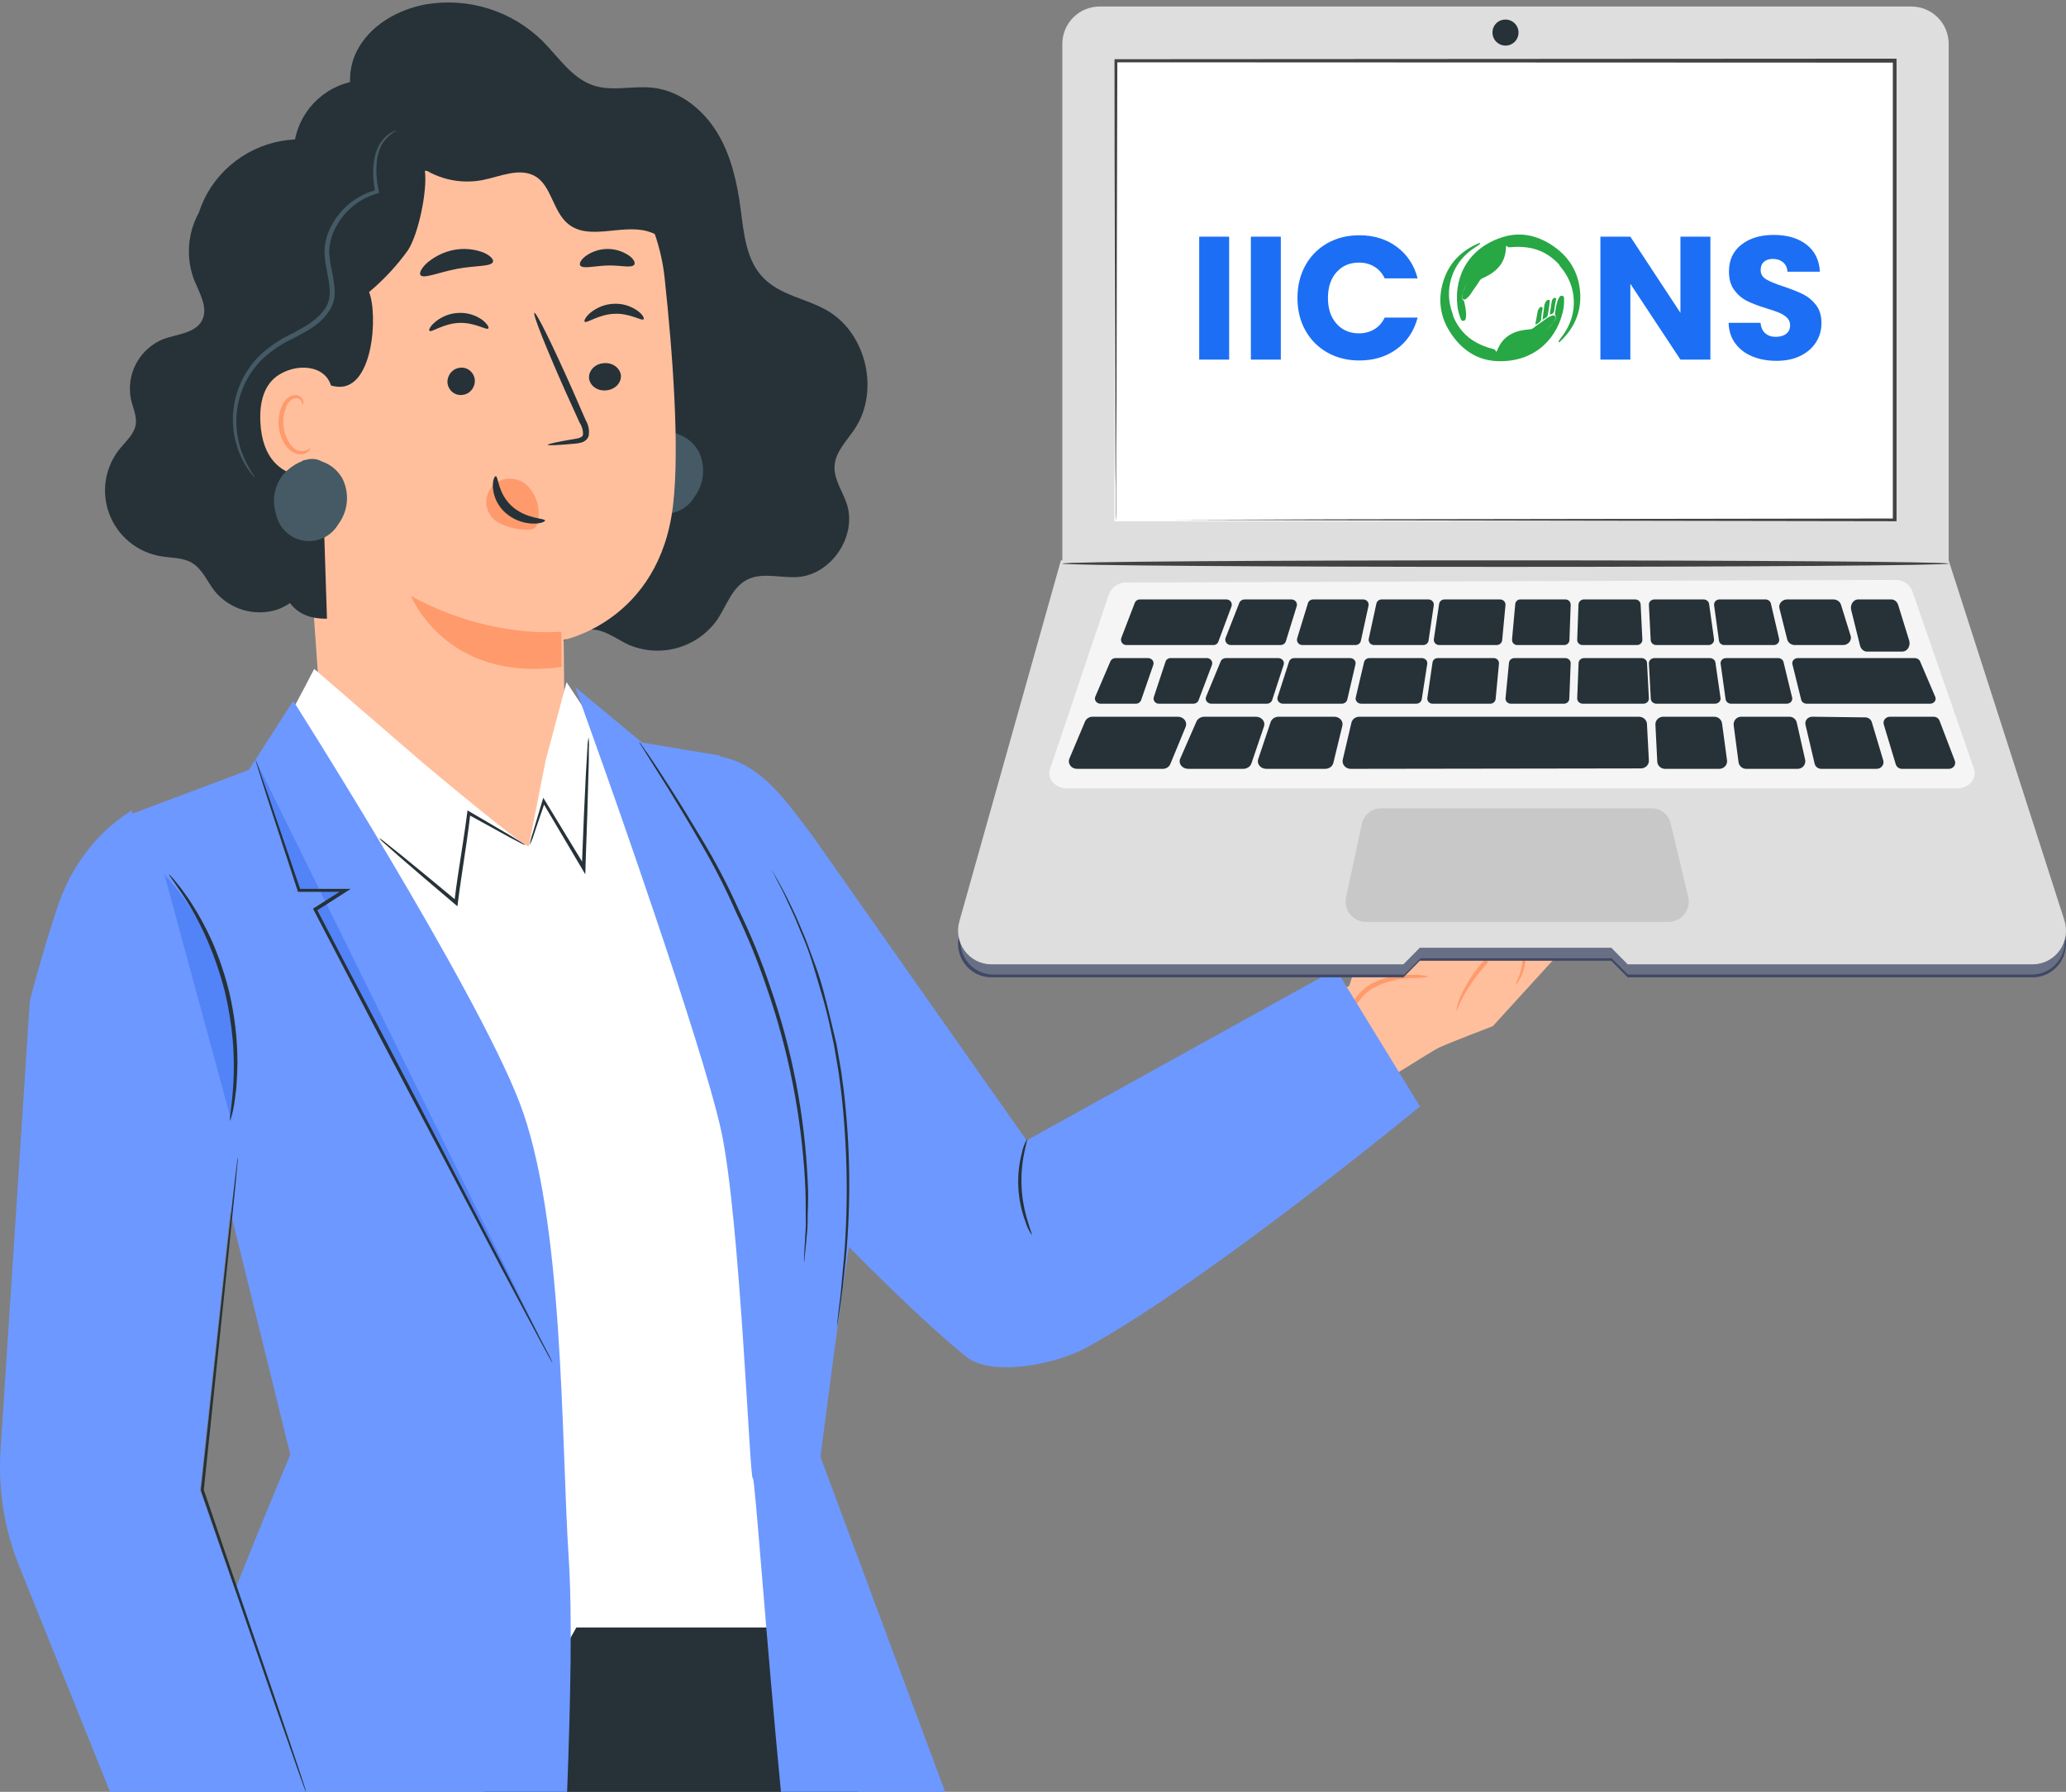 <svg xmlns="http://www.w3.org/2000/svg" width="317" height="275" viewBox="0 0 317 275" fill="none"><rect x="0" y="0" width="317" height="275" fill="#808080" stroke="none"/><path d="M57.518 19.84C53.707 17.494 52.714 11.944 54.699 7.938C56.684 3.931 61.004 1.444 65.408 0.659C68.611 0.125 71.896 0.357 74.993 1.334C78.09 2.312 80.913 4.008 83.231 6.285C85.733 8.789 87.734 12.011 91.053 13.113C93.972 14.081 97.175 13.113 100.227 13.471C104.331 13.947 107.875 16.81 110.026 20.325C112.178 23.838 113.095 27.978 113.638 32.068C114.138 35.824 114.472 39.947 117.141 42.661C119.81 45.373 123.746 45.807 126.94 47.669C132.944 51.166 134.996 60.013 131.16 65.806C129.934 67.651 128.157 69.354 128.049 71.566C127.94 73.585 129.275 75.364 129.909 77.284C131.577 82.225 127.582 88.185 122.403 88.56C119.776 88.752 116.957 87.767 114.622 88.977C112.287 90.188 111.477 93.009 110.01 95.171C108.508 97.265 106.334 98.779 103.85 99.46C101.367 100.14 98.724 99.947 96.365 98.911C94.423 97.992 92.579 96.456 90.436 96.632C88.292 96.806 86.641 98.659 84.548 99.136C81.796 99.711 79.152 97.717 77.476 95.463C75.799 93.21 74.624 90.538 72.472 88.702C69.686 86.289 65.8 85.747 62.322 84.596C58.443 83.325 54.884 81.233 51.884 78.463C48.885 75.693 46.516 72.309 44.94 68.541C43.364 64.773 42.617 60.71 42.749 56.627C42.882 52.544 43.892 48.538 45.709 44.881" fill="#263238"></path><path d="M98.157 68.588C98.989 67.655 100.035 66.936 101.203 66.491H100.968C101.183 66.433 101.402 66.391 101.624 66.365C102.025 66.243 102.447 66.205 102.864 66.25C103.281 66.297 103.683 66.428 104.048 66.635C105.403 67.101 106.536 68.06 107.22 69.32C107.758 70.436 107.977 71.679 107.854 72.912C107.731 74.144 107.27 75.32 106.522 76.308C105.987 77.208 105.192 77.926 104.242 78.365C103.291 78.805 102.229 78.944 101.197 78.768C100.166 78.591 99.211 78.104 98.461 77.373C97.71 76.643 97.199 75.701 96.995 74.674C96.659 73.644 96.588 72.546 96.791 71.481C96.994 70.416 97.465 69.421 98.157 68.588Z" fill="#455A64"></path><path d="M49.267 110.359L44.148 37.129C44.049 35.574 44.544 34.037 45.535 32.825C46.527 31.614 47.943 30.814 49.502 30.584L82.511 20.829C93.153 19.253 100.824 31.961 101.966 42.538C103.225 54.283 104.299 68.675 103.275 77.518C101.202 95.311 86.49 98.215 86.49 98.215C86.49 98.215 86.649 116.306 86.85 122.726L91.231 142.594L49.267 110.359Z" fill="#FFBF9D"></path><path d="M95.274 57.617C95.305 58.186 95.084 58.743 94.662 59.171C94.238 59.599 93.645 59.864 93.005 59.911C92.694 59.946 92.377 59.924 92.075 59.848C91.773 59.773 91.491 59.644 91.246 59.469C91.001 59.295 90.798 59.078 90.649 58.833C90.499 58.587 90.406 58.319 90.376 58.04C90.342 57.471 90.558 56.911 90.98 56.481C91.402 56.052 91.996 55.785 92.637 55.737C92.949 55.706 93.265 55.729 93.568 55.806C93.87 55.883 94.151 56.013 94.397 56.188C94.643 56.363 94.846 56.579 94.996 56.824C95.147 57.069 95.241 57.339 95.274 57.617Z" fill="#263238"></path><path d="M98.747 48.997C98.478 49.329 96.688 48.035 94.218 48.161C91.747 48.287 90.016 49.681 89.706 49.375C89.572 49.231 89.832 48.647 90.597 47.99C91.636 47.149 92.891 46.672 94.193 46.623C95.478 46.56 96.749 46.935 97.823 47.694C98.604 48.26 98.882 48.826 98.747 48.997Z" fill="#263238"></path><path d="M72.856 58.318C72.886 58.887 72.7 59.445 72.338 59.874C71.976 60.303 71.467 60.568 70.919 60.612C70.652 60.646 70.38 60.623 70.121 60.547C69.863 60.471 69.62 60.342 69.411 60.168C69.2 59.994 69.025 59.778 68.896 59.533C68.767 59.289 68.686 59.02 68.658 58.741C68.63 58.171 68.818 57.613 69.18 57.183C69.543 56.753 70.053 56.486 70.603 56.439C70.87 56.406 71.142 56.428 71.4 56.505C71.659 56.583 71.901 56.712 72.111 56.887C72.321 57.062 72.495 57.279 72.622 57.524C72.75 57.771 72.83 58.041 72.856 58.318Z" fill="#263238"></path><path d="M74.931 50.405C74.654 50.738 72.857 49.444 70.396 49.56C67.936 49.678 66.197 51.088 65.887 50.774C65.752 50.639 66.012 50.046 66.785 49.399C67.817 48.551 69.071 48.07 70.371 48.024C71.656 47.961 72.926 48.335 73.999 49.093C74.78 49.714 75.058 50.253 74.931 50.405Z" fill="#263238"></path><path d="M84.057 68.263C84.057 68.13 85.593 67.799 88.116 67.377C88.76 67.285 89.369 67.137 89.455 66.714C89.482 66.067 89.303 65.429 88.94 64.883L86.829 60.229C83.876 53.603 81.679 48.135 81.997 48.019C82.314 47.903 84.889 53.197 87.833 59.823L89.876 64.511C90.314 65.245 90.47 66.104 90.314 66.937C90.231 67.161 90.094 67.363 89.918 67.529C89.741 67.694 89.527 67.817 89.293 67.89C88.942 68.001 88.579 68.068 88.211 68.089C85.653 68.329 84.065 68.404 84.057 68.263Z" fill="#263238"></path><path d="M86.119 96.939C86.119 96.939 75.242 98.177 63.051 91.452C63.051 91.452 68.406 104.826 86.169 102.357L86.119 96.939Z" fill="#FF9A6C"></path><path d="M82.5 80.123C82.72 79.167 82.705 78.174 82.454 77.227C82.203 76.279 81.725 75.407 81.061 74.686C80.621 74.221 80.074 73.87 79.467 73.664C78.86 73.459 78.213 73.403 77.58 73.505C76.859 73.635 76.195 73.981 75.675 74.498C75.155 75.015 74.807 75.678 74.674 76.398C74.541 77.118 74.631 77.862 74.932 78.53C75.233 79.198 75.731 79.759 76.359 80.136C77.612 80.841 79.016 81.233 80.453 81.278C80.854 81.344 81.265 81.324 81.658 81.218C81.866 81.153 82.053 81.034 82.201 80.874C82.349 80.714 82.453 80.518 82.502 80.306" fill="#FF9A6C"></path><path d="M76.069 73.085C76.471 73.075 76.369 75.736 78.573 77.717C80.777 79.697 83.62 79.513 83.631 79.881C83.66 80.051 82.979 80.38 81.776 80.364C80.218 80.321 78.725 79.733 77.555 78.703C76.429 77.71 75.737 76.317 75.624 74.82C75.565 73.712 75.886 73.061 76.069 73.085Z" fill="#263238"></path><path d="M75.653 40.158C75.435 40.961 72.962 40.713 70.088 41.268C67.213 41.822 64.909 42.872 64.497 42.19C64.313 41.853 64.691 41.09 65.604 40.277C66.828 39.276 68.229 38.616 69.701 38.346C71.173 38.077 72.678 38.206 74.102 38.723C75.183 39.178 75.737 39.773 75.653 40.158Z" fill="#263238"></path><path d="M97.322 40.612C96.924 41.207 95.216 40.681 93.176 40.75C91.136 40.819 89.461 41.303 89.03 40.75C88.847 40.465 89.087 39.887 89.859 39.3C90.833 38.605 91.982 38.225 93.163 38.21C94.344 38.195 95.503 38.544 96.493 39.214C97.247 39.74 97.505 40.319 97.322 40.612Z" fill="#263238"></path><path d="M113.543 37.401C112.76 34.659 111.062 32.275 108.733 30.651C107.435 29.807 105.927 29.333 104.72 28.38C102.113 26.321 101.46 22.676 99.826 19.773C98.754 17.897 97.252 16.306 95.446 15.132C93.641 13.957 91.583 13.235 89.444 13.022C85.9 12.71 82.271 13.866 78.811 13.022C76.247 12.407 74.001 10.777 71.411 10.322C66.383 9.427 61.741 13.132 58.147 16.811C58.147 20.431 61.088 22.82 63.879 25.106C65.29 26.241 66.929 27.055 68.681 27.492C70.434 27.928 72.26 27.978 74.034 27.638C76.774 27.09 79.766 25.646 82.17 27.081C84.576 28.515 84.852 32.397 87.097 34.304C90.307 37.03 95.318 34.355 99.357 35.494C102.482 36.38 104.469 39.341 106.571 41.831C108.675 44.321 111.8 46.667 114.893 45.688C114.763 42.883 114.309 40.102 113.543 37.401Z" fill="#263238"></path><path d="M75.586 22.899C73.325 22.291 68.686 20.909 67.454 18.977C64.767 14.813 60.094 11.982 55.362 12.315C52.918 12.54 50.612 13.548 48.792 15.186C46.97 16.824 45.733 19.004 45.263 21.401C42.329 21.543 39.487 22.468 37.037 24.08C34.585 25.692 32.617 27.93 31.337 30.56C31.012 31.24 30.732 31.942 30.5 32.659C29.635 34.238 29.125 35.986 29.008 37.781C28.891 39.575 29.169 41.374 29.821 43.051C30.658 45.066 31.998 47.298 30.977 49.213C29.955 51.129 27.242 51.27 25.115 52.019C23.324 52.733 21.839 54.049 20.922 55.737C20.004 57.426 19.71 59.381 20.09 61.262C20.401 62.611 21.071 63.944 20.803 65.293C20.535 66.642 19.337 67.716 18.424 68.823C17.287 70.213 16.537 71.873 16.247 73.64C15.957 75.407 16.139 77.219 16.774 78.894C17.409 80.57 18.475 82.051 19.865 83.188C21.255 84.326 22.921 85.081 24.696 85.378C26.304 85.644 28.046 85.553 29.445 86.377C31.052 87.326 31.773 89.226 32.919 90.69C34.048 92.084 35.577 93.102 37.301 93.613C39.025 94.123 40.864 94.1 42.575 93.547C43.255 93.298 43.9 92.962 44.492 92.548C45.59 94.013 47.289 94.996 50.17 94.954L48.956 57.541C49.17 57.994 49.491 58.39 49.892 58.693C50.293 58.995 50.762 59.197 51.259 59.28C57.322 60.555 58.025 48.164 56.627 44.824C58.881 42.943 60.887 40.786 62.597 38.405C64.222 35.907 65.595 29.245 65.193 26.221C67.354 26.347 76.582 23.166 75.586 22.899Z" fill="#263238"></path><path d="M50.948 60.136C50.701 56.259 46.087 55.494 42.848 57.491C41.077 58.588 39.733 60.756 39.956 64.879C40.557 75.863 51.121 72.98 51.121 72.666C51.121 72.351 51.228 64.683 50.948 60.136Z" fill="#FFBF9D"></path><path d="M47.626 68.769C47.577 68.769 47.456 68.907 47.157 69.068C46.731 69.274 46.242 69.312 45.791 69.173C44.666 68.825 43.64 67.131 43.486 65.251C43.407 64.358 43.531 63.459 43.85 62.621C43.929 62.291 44.087 61.984 44.311 61.728C44.535 61.472 44.817 61.275 45.135 61.152C45.341 61.086 45.565 61.093 45.767 61.172C45.969 61.252 46.138 61.399 46.243 61.588C46.396 61.879 46.34 62.088 46.396 62.105C46.453 62.121 46.615 61.911 46.502 61.491C46.434 61.233 46.276 61.007 46.057 60.853C45.756 60.657 45.391 60.585 45.038 60.652C44.611 60.762 44.22 60.98 43.902 61.285C43.585 61.591 43.352 61.974 43.227 62.395C42.831 63.323 42.67 64.335 42.758 65.34C42.944 67.437 44.132 69.374 45.661 69.689C45.941 69.751 46.23 69.75 46.51 69.687C46.789 69.624 47.051 69.501 47.278 69.326C47.626 69.027 47.666 68.785 47.626 68.769Z" fill="#FF9A6C"></path><path d="M60.949 19.995C60.11 20.442 59.379 21.072 58.813 21.837C57.766 23.328 57.406 26.158 58.126 29.332L58.193 29.609L57.925 29.676C56.373 30.117 54.944 30.911 53.75 31.997C52.556 33.082 51.628 34.428 51.04 35.931C50.718 36.777 50.539 37.672 50.513 38.577C50.554 39.539 50.683 40.495 50.898 41.434C51.121 42.446 51.272 43.473 51.35 44.507C51.439 45.642 51.144 46.775 50.513 47.722C49.197 49.791 47.045 50.829 45.203 51.834C43.353 52.664 41.655 53.797 40.177 55.184C37.759 57.621 36.359 60.889 36.265 64.321C36.216 66.645 36.739 68.947 37.789 71.021C38.535 72.495 39.146 73.189 39.088 73.232C39.029 73.274 38.904 73.09 38.619 72.755C38.21 72.257 37.846 71.724 37.53 71.163C36.343 69.088 35.722 66.737 35.729 64.347C35.755 60.75 37.168 57.302 39.674 54.724C41.194 53.257 42.949 52.057 44.867 51.173C46.71 50.168 48.737 49.138 49.893 47.313C51.066 45.638 50.504 43.511 50.161 41.575C49.938 40.59 49.812 39.586 49.784 38.577C49.812 37.585 50.01 36.605 50.37 35.68C51.008 34.085 52.011 32.662 53.298 31.524C54.586 30.387 56.122 29.567 57.783 29.131L57.582 29.475C56.886 26.125 57.355 23.21 58.562 21.653C58.997 21.054 59.573 20.571 60.237 20.245C60.461 20.128 60.701 20.043 60.949 19.995Z" fill="#455A64"></path><path d="M43.498 72.771C44.34 71.847 45.389 71.135 46.56 70.694H46.324C46.542 70.635 46.765 70.593 46.988 70.567C47.39 70.447 47.812 70.408 48.227 70.454C48.644 70.501 49.047 70.63 49.411 70.836C50.765 71.297 51.894 72.253 52.573 73.511C53.111 74.626 53.332 75.867 53.21 77.098C53.089 78.33 52.63 79.504 51.883 80.491C51.35 81.4 50.551 82.125 49.595 82.568C48.638 83.01 47.568 83.15 46.53 82.968C45.491 82.786 44.533 82.291 43.784 81.549C43.035 80.807 42.53 79.854 42.337 78.818C42.012 77.793 41.947 76.704 42.15 75.647C42.352 74.591 42.816 73.603 43.498 72.771Z" fill="#455A64"></path><path d="M199.661 154.136L207.007 151.33C207.007 151.33 209.017 144.946 210.342 143.078C211.669 141.21 218.764 135.465 219.181 135.315C219.598 135.166 224.26 124.755 226.386 125.087C228.513 125.419 229.972 126.914 229.38 129.736C228.788 132.559 224.077 138.197 225.377 139.126C226.426 139.768 227.59 140.202 228.804 140.405C228.804 140.405 229.388 137.158 231.172 136.112C232.957 135.066 235 136.802 235 136.802L235.05 138.205L236.818 136.594C236.818 136.594 238.677 130.077 241.488 130.111C242.147 128.694 243.093 127.429 244.264 126.391C244.566 126.165 244.917 126.011 245.288 125.944C245.661 125.876 246.044 125.896 246.407 126.002C246.769 126.107 247.102 126.296 247.379 126.552C247.656 126.808 247.869 127.126 248 127.478L242.956 142.248L229.054 157.49C229.054 157.49 222.542 159.981 220.883 160.745C219.224 161.509 211.71 166.706 208.374 167.818C205.039 168.931 201.162 170.616 201.162 170.616L199.661 154.136Z" fill="#FFBF9D"></path><path d="M219.277 149.881C218.421 149.663 217.538 149.573 216.656 149.615C214.484 149.506 212.322 149.984 210.395 150.997C209.343 151.609 208.452 152.465 207.798 153.495C207.286 154.32 206.872 155.203 206.563 156.126C206.221 156.945 206.019 157.818 205.966 158.707C206.402 157.946 206.761 157.142 207.035 156.309C207.666 154.869 208.694 152.787 210.751 151.605C212.582 150.658 214.605 150.144 216.665 150.105C217.541 150.136 218.418 150.06 219.277 149.881Z" fill="#FF9A6C"></path><path d="M225.571 139.746C225.685 139.601 224.893 138.942 223.658 138.596C222.422 138.25 221.37 138.403 221.379 138.596C221.388 138.789 222.327 138.95 223.449 139.263C224.571 139.578 225.467 139.915 225.571 139.746Z" fill="#FF9A6C"></path><path d="M241.454 142.455C241.447 141.368 241.55 140.282 241.763 139.217C242.04 137.203 242.467 134.392 242.997 131.162L243.195 131.581C242.728 131.354 242.167 131.002 241.747 130.86C241.513 130.79 241.268 130.772 241.028 130.804C240.787 130.838 240.555 130.922 240.347 131.052C239.605 131.545 239.033 132.278 238.717 133.142C238.354 133.971 238.062 134.833 237.846 135.717C237.466 137.446 237.213 139.074 236.983 140.382C236.805 141.841 236.519 143.284 236.129 144.695C236.026 144.695 236.129 143.017 236.445 140.291C236.612 138.939 236.809 137.337 237.166 135.549C237.371 134.608 237.664 133.689 238.036 132.806C238.413 131.776 239.1 130.906 239.99 130.33C240.591 129.976 241.299 129.889 241.961 130.088C242.503 130.316 243.031 130.578 243.543 130.876L243.797 131.002L243.741 131.296C243.171 134.526 242.649 137.32 242.246 139.308C242.088 140.384 241.823 141.44 241.454 142.455Z" fill="#FF9A6C"></path><path d="M223.48 155.203C223.48 155.203 223.48 154.975 223.545 154.56C223.68 153.977 223.871 153.41 224.116 152.867C225.03 150.894 226.217 149.074 227.638 147.466L227.558 147.601C228.491 144.715 227.646 140.534 230.13 136.801C230.445 136.406 230.841 136.091 231.288 135.881C231.736 135.671 232.223 135.572 232.712 135.59C233.613 135.638 234.482 135.958 235.213 136.512L235.39 136.64V136.868C234.891 141.1 234.433 144.749 234.072 147.34C233.992 148.384 233.684 149.396 233.17 150.294C232.825 150.921 232.576 151.209 232.535 151.141C232.639 150.787 232.776 150.448 232.945 150.124C233.354 149.212 233.578 148.221 233.605 147.212C233.83 144.614 234.192 140.957 234.642 136.741L234.796 137.105C234.179 136.662 233.458 136.404 232.712 136.36C232.337 136.347 231.962 136.426 231.62 136.588C231.276 136.751 230.973 136.994 230.734 137.3C230.167 138.042 229.772 138.91 229.576 139.839C229.34 140.748 229.152 141.669 229.013 142.599C228.868 143.521 228.828 144.368 228.724 145.282C228.617 146.127 228.442 146.959 228.2 147.771V147.847L228.152 147.907C226.737 149.43 225.51 151.137 224.501 152.986C223.729 154.349 223.569 155.229 223.48 155.203Z" fill="#FF9A6C"></path><path d="M44.836 108.972C45.284 108.34 48.209 102.661 48.209 102.661L64.835 117.039C64.835 117.039 81.129 130.725 81.129 129.845L83.732 116.673L86.931 104.69L92.907 113.754C92.907 113.754 111.696 150.699 111.696 151.174C111.696 151.647 123.299 189.857 123.299 189.857L120.813 205.366L120.515 260.288L85.498 258.808L78.585 247.74L66.667 177.317L44.836 108.972Z" fill="white"></path><path d="M88.433 249.78H125.79L131.706 275H74.26L88.433 249.78Z" fill="#263238"></path><path d="M87.258 239.109C86.085 221.026 86.576 186.902 79.665 169.077C72.754 151.252 44.995 107.565 44.995 107.565L38.176 118.17L20.316 124.881L44.545 223.26C44.545 223.26 35.22 245.27 30.774 258.126C29.442 261.97 27.652 268.49 25.687 275H87.017C87.558 260.677 87.817 247.655 87.258 239.109Z" fill="#6D98FF"></path><path d="M204.965 148.749L157.519 175.024L124.662 128.277L124.378 127.902C120.634 122.966 116.958 117.537 110.908 116.18L109.989 115.972L111.744 171.927C111.744 171.927 135.141 197.602 148.235 208.217C152.137 211.381 162.031 209.407 166.744 206.81C185.621 196.429 217.876 169.812 217.876 169.812L204.965 148.749Z" fill="#6D98FF"></path><path d="M125.891 223.602C125.891 223.602 129.328 196.813 130.457 190.082C136.351 154.875 110.385 115.944 110.385 115.944L98.515 113.965L88.271 105.464L92.796 118.173C92.796 118.173 107.671 160.027 110.626 173.405C113.581 186.783 115.059 227.885 115.515 226.892C115.79 226.316 117.574 251.718 119.824 275H145.017L125.891 223.602Z" fill="#6D98FF"></path><path d="M123.387 193.735C123.358 193.443 123.358 193.149 123.387 192.857C123.387 192.238 123.463 191.411 123.521 190.349C123.521 189.798 123.587 189.205 123.629 188.553C123.671 187.901 123.629 187.173 123.629 186.413C123.629 184.875 123.629 183.128 123.513 181.197C122.942 171.136 120.978 161.203 117.679 151.683C116.336 147.689 114.75 143.781 112.929 139.982C111.319 136.305 109.487 132.73 107.446 129.275C105.637 126.116 103.97 123.374 102.57 121.101L99.237 115.802C98.879 115.217 98.587 114.748 98.354 114.381C98.242 114.222 98.149 114.051 98.079 113.87C98.213 114.011 98.334 114.165 98.437 114.331C98.679 114.682 98.996 115.166 99.396 115.692C100.229 116.896 101.387 118.668 102.829 120.917C104.27 123.165 105.979 125.932 107.829 129.032C109.911 132.493 111.775 136.08 113.413 139.773C115.264 143.594 116.868 147.531 118.213 151.559C121.544 161.124 123.47 171.125 123.929 181.247C124.054 183.187 123.987 184.942 123.929 186.48C123.929 187.249 123.929 187.968 123.879 188.627C123.829 189.288 123.771 189.881 123.721 190.433C123.613 191.461 123.537 192.288 123.471 192.94C123.463 193.207 123.434 193.472 123.387 193.735Z" fill="#263238"></path><path d="M80.564 129.69C80.332 129.623 80.11 129.526 79.903 129.403L78.117 128.467L71.802 124.994L72.174 124.814C71.868 127.63 71.347 130.922 70.827 134.428C70.612 135.856 70.413 137.243 70.248 138.582L70.19 139.091L69.793 138.762C66.421 135.905 63.478 133.393 61.404 131.587L58.974 129.436C58.671 129.191 58.394 128.916 58.147 128.615C58.494 128.799 58.816 129.025 59.106 129.288L61.643 131.308C63.784 133.048 66.768 135.503 70.165 138.335L69.703 138.516C69.859 137.17 70.05 135.774 70.265 134.346C70.785 130.832 71.339 127.548 71.686 124.757L71.736 124.379L72.058 124.567L78.266 128.212L79.993 129.272C80.415 129.518 80.58 129.666 80.564 129.69Z" fill="#263238"></path><path d="M90.307 113.17C90.374 113.681 90.39 114.198 90.355 114.713C90.355 115.827 90.355 117.241 90.282 118.93C90.202 122.496 90.042 127.406 89.842 132.841C89.842 132.97 89.842 133.107 89.842 133.235L89.801 134.187L89.329 133.381C87.028 129.499 84.921 125.941 83.245 123.096L83.63 123.044L81.962 127.938C81.78 128.554 81.547 129.151 81.266 129.721C81.369 129.087 81.528 128.464 81.738 127.861C82.123 126.567 82.62 124.896 83.221 122.898L83.357 122.444L83.606 122.846L89.794 133.03L89.288 133.175C89.288 133.046 89.288 132.909 89.288 132.781C89.489 127.355 89.705 122.435 89.89 118.878C89.994 117.164 90.074 115.784 90.138 114.669C90.146 114.165 90.202 113.662 90.307 113.17Z" fill="#263238"></path><path d="M20.21 124.379C18.73 125.31 17.343 126.384 16.067 127.584C12.797 130.757 10.335 134.68 8.889 139.019C7.232 143.864 5.575 149.82 4.58 153.568L0.088 222.462C-0.314 228.581 0.665 234.712 2.956 240.391L16.887 275H46.938L30.719 228.695L36.238 177.612L20.21 124.379Z" fill="#6D98FF"></path><path d="M39.232 116.673L45.884 136.644H52.978L48.371 139.575L84.768 209.147" fill="#5283F7"></path><path d="M84.768 209.147C84.768 209.147 84.702 209.073 84.601 208.905L84.184 208.171C83.809 207.469 83.283 206.5 82.624 205.298L76.973 194.691L58.528 159.616L48.138 139.68L48.021 139.463L48.229 139.329L52.836 136.406L52.978 136.874H45.884H45.717L45.667 136.716C43.681 130.619 42.053 125.625 40.901 122.109C40.367 120.439 39.941 119.061 39.632 118.092C39.499 117.658 39.399 117.315 39.315 117.04C39.269 116.922 39.241 116.798 39.232 116.673C39.291 116.783 39.341 116.898 39.382 117.015C39.474 117.282 39.599 117.625 39.758 118.05L41.151 122.025C42.336 125.533 44.031 130.503 46.101 136.574L45.884 136.423H52.978H53.813L53.078 136.891L48.479 139.839L48.579 139.489C51.751 145.552 55.256 152.291 59.012 159.39C66.14 173.103 72.6 185.522 77.307 194.558C79.603 199.042 81.48 202.683 82.791 205.248L84.301 208.12L84.668 208.889C84.709 208.972 84.742 209.059 84.768 209.147Z" fill="#263238"></path><path d="M25.22 134.187C29.831 139.325 33.154 145.405 34.935 151.962C36.716 158.519 36.908 165.379 35.496 172.017" fill="#5283F7"></path><path d="M35.254 172.017C35.142 172.017 35.613 169.768 35.813 166.166C35.924 164.034 35.895 161.899 35.725 159.772C35.498 157.173 35.079 154.596 34.472 152.065C33.821 149.546 32.988 147.08 31.981 144.693C31.154 142.74 30.199 140.849 29.122 139.035C27.254 135.959 25.801 134.262 25.929 134.187C26.314 134.536 26.664 134.925 26.974 135.348C27.377 135.808 27.756 136.291 28.108 136.795C28.523 137.38 29.027 138.032 29.49 138.809C30.634 140.604 31.648 142.487 32.524 144.442C33.572 146.845 34.427 149.337 35.079 151.89C35.699 154.451 36.109 157.062 36.308 159.697C36.47 161.846 36.47 164.007 36.308 166.157C36.268 167.077 36.133 167.896 36.044 168.624C35.971 169.244 35.868 169.861 35.733 170.47C35.618 171 35.457 171.517 35.254 172.017Z" fill="#263238"></path><path d="M46.938 275C46.894 274.927 46.858 274.848 46.832 274.766C46.767 274.591 46.685 274.365 46.572 274.08C46.344 273.437 46.027 272.541 45.612 271.403C44.799 269.044 43.605 265.682 42.149 261.532C39.255 253.167 35.255 241.59 30.825 228.774V228.724V228.674C30.825 228.323 30.906 227.938 30.946 227.545C32.442 213.767 33.792 201.295 34.776 192.235C35.28 187.744 35.694 184.096 35.987 181.537C36.133 180.299 36.247 179.328 36.337 178.634L36.434 177.881C36.441 177.793 36.457 177.706 36.483 177.622C36.495 177.707 36.495 177.795 36.483 177.881C36.483 178.081 36.483 178.332 36.426 178.642C36.361 179.336 36.272 180.315 36.158 181.561C35.898 184.121 35.531 187.768 35.076 192.269C34.126 201.337 32.816 213.81 31.378 227.595C31.378 227.98 31.288 228.365 31.255 228.724V228.624L42.467 261.432L45.8 271.345C46.181 272.5 46.474 273.403 46.685 274.047L46.905 274.758C46.924 274.838 46.935 274.919 46.938 275Z" fill="#263238"></path><path d="M118.396 133.486C120.186 136.479 121.751 139.615 123.079 142.865C123.746 144.347 124.303 146.047 124.987 147.83C125.67 149.615 126.243 151.591 126.767 153.692C127.292 155.795 127.817 157.989 128.357 160.291C128.556 161.455 128.762 162.636 128.969 163.834C129.176 165.031 129.303 166.262 129.478 167.493C130.462 175.975 130.568 184.544 129.796 193.05C129.621 194.666 129.47 196.14 129.327 197.438C129.184 198.736 129.001 199.833 128.882 200.737L128.564 202.823C128.53 203.065 128.485 203.305 128.428 203.543C128.424 203.296 128.442 203.049 128.485 202.806C128.54 202.295 128.619 201.591 128.723 200.72C128.826 199.849 128.993 198.703 129.096 197.413C129.2 196.123 129.359 194.641 129.502 193.025C130.182 184.541 130.035 176.004 129.064 167.552C128.89 166.32 128.771 165.09 128.564 163.901C128.357 162.711 128.158 161.531 127.96 160.376C127.467 158.089 127.022 155.869 126.433 153.802C125.845 151.733 125.257 149.782 124.7 147.94C124.144 146.098 123.499 144.456 122.848 142.975L121.966 140.83C121.687 140.16 121.377 139.549 121.114 138.963C120.574 137.791 120.121 136.786 119.683 135.99C119.247 135.195 118.976 134.592 118.738 134.14C118.61 133.93 118.496 133.712 118.396 133.486Z" fill="#263238"></path><path d="M158.307 189.531C157.871 188.898 157.546 188.214 157.34 187.499C156.068 184.075 155.882 180.424 156.799 176.918C156.941 176.189 157.208 175.482 157.592 174.82C157.669 174.82 157.409 175.646 157.147 176.975C156.437 180.449 156.621 184.011 157.688 187.417C158.036 188.722 158.423 189.507 158.307 189.531Z" fill="#263238"></path><path d="M299 87V6.761C299.003 6.006 298.857 5.259 298.572 4.561C298.286 3.862 297.866 3.228 297.335 2.693C296.804 2.158 296.174 1.732 295.479 1.443C294.783 1.151 294.038 1.001 293.285 1H168.715C167.962 1.001 167.217 1.151 166.522 1.443C165.828 1.732 165.196 2.158 164.665 2.693C164.135 3.228 163.714 3.862 163.429 4.561C163.143 5.259 162.997 6.006 163 6.761V87H299Z" fill="#DEDEDE"></path><path d="M171 9H291V80H171V9Z" fill="white"></path><path d="M147.205 143.392L162.784 88H298.993L316.743 143.211C316.995 143.981 317.062 144.8 316.943 145.601C316.822 146.403 316.519 147.163 316.054 147.824C315.589 148.485 314.976 149.025 314.267 149.404C313.558 149.782 312.77 149.986 311.968 150H249.749L247.23 147.455H217.852L215.334 150H152.063C151.274 149.993 150.497 149.801 149.793 149.44C149.09 149.078 148.479 148.557 148.007 147.916C147.537 147.276 147.219 146.535 147.08 145.75C146.941 144.964 146.983 144.158 147.205 143.392Z" fill="#3F4965"></path><g opacity="0.3"><path d="M147.556 143.052L163.088 88.379H298.878L316.574 142.873C316.825 143.633 316.892 144.441 316.773 145.232C316.653 146.023 316.35 146.774 315.887 147.426C315.423 148.078 314.813 148.612 314.106 148.986C313.399 149.358 312.613 149.56 311.814 149.574H249.786L247.274 147.062H217.986L215.476 149.574H152.399C151.612 149.567 150.838 149.378 150.137 149.021C149.435 148.664 148.826 148.15 148.356 147.517C147.887 146.886 147.57 146.153 147.432 145.379C147.293 144.603 147.335 143.808 147.556 143.052Z" fill="#CECECF"></path></g><path d="M171.25 79.859C171.25 79.859 171.25 79.412 171.25 78.575C171.25 77.74 171.25 76.481 171.25 74.869C171.25 71.608 171.25 66.843 171.321 60.747C171.321 48.519 171.393 30.913 171.44 9.33L171.203 9.565L290.739 9.612L290.43 9.306C290.43 34.291 290.43 58.145 290.43 79.859L290.715 79.576L204.753 79.705L180.074 79.788H173.494H171.796H171.203H171.76H173.423H179.955L204.563 79.859L290.715 80H291V79.859C291 58.145 291 34.291 291 9.306V9H290.739L171.238 9.071H171V9.306C171 30.96 171.095 48.613 171.131 60.876C171.131 66.972 171.131 71.715 171.19 74.998C171.19 76.587 171.19 77.811 171.19 78.658C171.19 79.506 171.25 79.859 171.25 79.859Z" fill="#424242"></path><path d="M229 4.957C228.992 5.355 229.102 5.746 229.317 6.081C229.532 6.415 229.842 6.678 230.208 6.836C230.572 6.994 230.977 7.039 231.368 6.966C231.759 6.893 232.119 6.705 232.403 6.425C232.686 6.147 232.88 5.79 232.959 5.399C233.039 5.01 233.001 4.605 232.849 4.238C232.697 3.87 232.439 3.557 232.108 3.335C231.776 3.115 231.388 2.999 230.989 3C230.73 2.998 230.473 3.047 230.232 3.143C229.991 3.24 229.772 3.383 229.588 3.565C229.403 3.748 229.256 3.964 229.155 4.203C229.054 4.442 229.002 4.697 229 4.957Z" fill="#263238"></path><path d="M147.205 141.392L162.784 86H298.993L316.743 141.211C316.995 141.981 317.062 142.8 316.943 143.601C316.822 144.403 316.519 145.163 316.054 145.824C315.589 146.485 314.976 147.025 314.267 147.404C313.558 147.782 312.77 147.986 311.968 148H249.749L247.23 145.455H217.852L215.334 148H152.063C151.274 147.993 150.497 147.801 149.793 147.44C149.09 147.078 148.479 146.557 148.007 145.916C147.537 145.276 147.219 144.535 147.08 143.75C146.941 142.964 146.983 142.158 147.205 141.392Z" fill="#DEDEDE"></path><path d="M172.838 89.404L290.735 89.005C291.293 88.972 291.848 89.114 292.325 89.413C292.803 89.712 293.179 90.152 293.402 90.675L302.89 118.036C303.399 119.524 302.082 121 300.232 121H163.766C161.928 121 160.6 119.537 161.11 118.049L170.18 91.098C170.405 90.576 170.779 90.135 171.253 89.833C171.726 89.53 172.278 89.382 172.838 89.404Z" fill="#F5F5F5"></path><g opacity="0.1"><path d="M209.478 141.493H256.165C256.634 141.465 257.092 141.332 257.502 141.104C257.914 140.875 258.268 140.558 258.54 140.174C258.813 139.789 258.995 139.349 259.073 138.886C259.153 138.422 259.126 137.946 258.997 137.494L256.355 126.439C256.221 125.781 255.868 125.187 255.354 124.754C254.841 124.323 254.195 124.077 253.523 124.059H211.798C211.111 124.081 210.451 124.339 209.93 124.789C209.411 125.24 209.062 125.856 208.942 126.534L206.562 137.578C206.447 138.032 206.433 138.505 206.524 138.964C206.615 139.422 206.807 139.856 207.087 140.231C207.365 140.607 207.725 140.915 208.14 141.133C208.553 141.351 209.01 141.475 209.478 141.493Z" fill="black"></path></g><path d="M210.019 98.021L211.191 92.627C211.231 92.449 211.333 92.288 211.48 92.174C211.628 92.06 211.811 91.999 211.999 92H219.171C219.289 92 219.407 92.023 219.515 92.07C219.623 92.117 219.719 92.186 219.797 92.273C219.875 92.359 219.933 92.461 219.966 92.572C219.999 92.681 220.009 92.798 219.991 92.91L219.194 98.305C219.167 98.498 219.069 98.673 218.917 98.8C218.767 98.929 218.574 98.999 218.374 99H210.792C210.671 98.995 210.554 98.964 210.446 98.909C210.339 98.854 210.245 98.778 210.172 98.685C210.098 98.592 210.047 98.484 210.02 98.369C209.994 98.254 209.993 98.136 210.019 98.021Z" fill="#263238"></path><path d="M232.003 98.126L232.492 92.726C232.505 92.527 232.594 92.34 232.739 92.206C232.883 92.071 233.073 91.997 233.269 92H240.211C240.316 92 240.421 92.023 240.518 92.064C240.614 92.106 240.703 92.167 240.776 92.244C240.849 92.322 240.907 92.414 240.946 92.514C240.984 92.614 241.002 92.721 241 92.829L240.81 98.229C240.801 98.437 240.715 98.633 240.569 98.776C240.421 98.92 240.225 99 240.022 99H232.724C232.621 98.992 232.519 98.961 232.428 98.913C232.335 98.865 232.253 98.799 232.186 98.717C232.118 98.636 232.067 98.541 232.036 98.441C232.004 98.339 231.994 98.233 232.003 98.126Z" fill="#263238"></path><path d="M220.01 98.08L220.815 92.682C220.845 92.492 220.944 92.317 221.097 92.192C221.249 92.067 221.444 91.999 221.644 92H230.167C230.283 92 230.399 92.023 230.504 92.068C230.612 92.112 230.706 92.179 230.784 92.261C230.862 92.344 230.922 92.441 230.958 92.547C230.995 92.652 231.007 92.765 230.996 92.876L230.486 98.273C230.464 98.472 230.365 98.656 230.211 98.79C230.056 98.924 229.855 98.999 229.647 99H220.839C220.718 99.002 220.598 98.978 220.488 98.93C220.378 98.883 220.281 98.813 220.201 98.726C220.123 98.638 220.065 98.535 220.031 98.422C219.999 98.311 219.991 98.195 220.01 98.08Z" fill="#263238"></path><path d="M274.23 98.157L273.014 93.295C272.988 93.14 272.998 92.982 273.043 92.83C273.086 92.679 273.164 92.539 273.27 92.417C273.377 92.295 273.509 92.195 273.661 92.123C273.811 92.052 273.976 92.009 274.146 92H281.357C281.605 92.011 281.844 92.09 282.043 92.228C282.24 92.367 282.387 92.559 282.465 92.777L283.973 97.639C284.01 97.798 284.009 97.962 283.971 98.121C283.933 98.28 283.858 98.429 283.751 98.558C283.645 98.688 283.509 98.795 283.355 98.87C283.2 98.947 283.028 98.991 282.854 99H275.313C275.06 98.981 274.82 98.89 274.625 98.739C274.431 98.588 274.293 98.384 274.23 98.157Z" fill="#263238"></path><path d="M172.057 97.888L174.119 92.516C174.177 92.364 174.281 92.232 174.417 92.14C174.552 92.047 174.713 91.999 174.876 92H188.19C188.321 92 188.451 92.03 188.567 92.09C188.683 92.15 188.782 92.237 188.856 92.345C188.931 92.453 188.978 92.576 188.994 92.706C189.01 92.836 188.994 92.966 188.947 93.089L186.942 98.473C186.887 98.629 186.784 98.764 186.648 98.858C186.512 98.953 186.35 99.003 186.186 99H172.79C172.659 98.996 172.531 98.961 172.418 98.897C172.304 98.834 172.206 98.744 172.135 98.635C172.062 98.525 172.018 98.401 172.004 98.271C171.991 98.141 172.01 98.011 172.057 97.888Z" fill="#263238"></path><path d="M243.026 92H250.904C251.115 92 251.319 92.079 251.473 92.219C251.627 92.361 251.72 92.553 251.732 92.758L251.999 98.163C252.004 98.271 251.986 98.38 251.947 98.481C251.908 98.582 251.847 98.675 251.77 98.753C251.692 98.831 251.599 98.894 251.498 98.936C251.395 98.979 251.284 99 251.173 99H242.816C242.707 99 242.597 98.979 242.496 98.936C242.394 98.895 242.304 98.834 242.227 98.757C242.15 98.679 242.091 98.588 242.053 98.488C242.013 98.388 241.997 98.282 242.001 98.174L242.199 92.781C242.205 92.572 242.294 92.374 242.449 92.228C242.604 92.082 242.811 92 243.026 92Z" fill="#263238"></path><path d="M285.006 92H290.238C290.453 92.007 290.664 92.089 290.841 92.232C291.019 92.376 291.156 92.576 291.237 92.808L292.958 98.373C293.003 98.555 293.012 98.748 292.985 98.935C292.957 99.124 292.894 99.302 292.799 99.459C292.705 99.614 292.581 99.744 292.438 99.837C292.295 99.931 292.134 99.986 291.971 100H286.417C286.19 99.989 285.971 99.899 285.791 99.742C285.611 99.584 285.476 99.365 285.406 99.116L284.028 93.564C283.993 93.388 283.99 93.202 284.022 93.023C284.053 92.845 284.117 92.676 284.21 92.526C284.303 92.379 284.422 92.255 284.559 92.164C284.696 92.074 284.849 92.018 285.006 92Z" fill="#263238"></path><path d="M263.75 98.301L263.007 92.891C262.992 92.78 263.001 92.666 263.036 92.558C263.071 92.45 263.129 92.35 263.208 92.266C263.286 92.182 263.383 92.114 263.49 92.069C263.598 92.022 263.714 92 263.832 92H270.904C271.092 92.001 271.275 92.062 271.424 92.175C271.571 92.288 271.675 92.444 271.718 92.621L272.978 98.031C273.007 98.147 273.007 98.268 272.979 98.385C272.952 98.503 272.896 98.611 272.819 98.704C272.739 98.798 272.641 98.873 272.527 98.924C272.414 98.976 272.29 99.001 272.165 99H264.539C264.341 98.996 264.152 98.922 264.007 98.793C263.861 98.665 263.77 98.489 263.75 98.301Z" fill="#263238"></path><path d="M262.238 92.679L262.994 98.095C263.008 98.21 262.998 98.325 262.963 98.434C262.926 98.544 262.866 98.645 262.785 98.731C262.705 98.816 262.606 98.884 262.495 98.931C262.383 98.977 262.264 99.001 262.142 99H254.128C253.909 99.001 253.701 98.923 253.541 98.782C253.384 98.641 253.289 98.448 253.276 98.243L253.002 92.837C252.995 92.728 253.011 92.62 253.051 92.518C253.092 92.415 253.154 92.322 253.233 92.243C253.313 92.165 253.409 92.103 253.516 92.061C253.622 92.019 253.736 91.999 253.852 92H261.4C261.603 92 261.799 92.069 261.952 92.193C262.106 92.318 262.207 92.49 262.238 92.679Z" fill="#263238"></path><path d="M199.038 97.951L200.687 92.57C200.738 92.404 200.843 92.259 200.989 92.156C201.133 92.052 201.309 91.999 201.488 92H209.168C209.291 92 209.414 92.025 209.527 92.076C209.639 92.127 209.737 92.203 209.815 92.295C209.894 92.389 209.949 92.498 209.977 92.614C210.006 92.731 210.008 92.853 209.981 92.97L208.803 98.361C208.763 98.542 208.661 98.703 208.512 98.82C208.364 98.935 208.18 99 207.99 99H199.862C199.729 99.004 199.597 98.977 199.477 98.922C199.356 98.867 199.251 98.784 199.171 98.682C199.09 98.579 199.036 98.459 199.013 98.332C198.989 98.206 198.999 98.074 199.038 97.951Z" fill="#263238"></path><path d="M188.049 97.902L190.154 92.526C190.215 92.373 190.322 92.241 190.463 92.147C190.606 92.052 190.773 92.001 190.947 92H198.16C198.29 92.001 198.419 92.03 198.536 92.086C198.653 92.143 198.755 92.223 198.833 92.323C198.911 92.422 198.965 92.54 198.987 92.662C199.01 92.784 199.003 92.911 198.965 93.029L197.294 98.428C197.239 98.595 197.132 98.74 196.985 98.843C196.838 98.946 196.659 99.001 196.477 99H188.843C188.707 98.997 188.573 98.964 188.452 98.902C188.332 98.84 188.229 98.751 188.153 98.643C188.075 98.537 188.025 98.413 188.007 98.285C187.99 98.156 188.004 98.026 188.049 97.902Z" fill="#263238"></path><path d="M243.063 101H251.866C252.083 101 252.292 101.077 252.449 101.214C252.606 101.35 252.701 101.538 252.713 101.738L252.999 107.184C253.005 107.29 252.986 107.396 252.946 107.494C252.905 107.593 252.843 107.683 252.765 107.76C252.686 107.837 252.591 107.896 252.485 107.938C252.38 107.979 252.266 108.001 252.153 108H242.848C242.734 107.999 242.622 107.977 242.517 107.935C242.413 107.894 242.319 107.833 242.24 107.756C242.16 107.681 242.1 107.591 242.058 107.493C242.017 107.394 241.997 107.29 242 107.184L242.215 101.76C242.222 101.556 242.313 101.363 242.472 101.222C242.63 101.079 242.842 101 243.063 101Z" fill="#263238"></path><path d="M185.075 106.89L187.297 101.51C187.357 101.36 187.467 101.23 187.613 101.138C187.757 101.047 187.93 100.999 188.106 101H196.131C196.266 101 196.399 101.029 196.521 101.084C196.64 101.138 196.746 101.218 196.827 101.316C196.907 101.414 196.962 101.527 196.987 101.647C197.01 101.767 197.003 101.891 196.965 102.009L195.198 107.445C195.143 107.606 195.032 107.747 194.882 107.847C194.732 107.946 194.55 108 194.364 108H185.885C185.739 108.002 185.595 107.971 185.465 107.908C185.335 107.847 185.225 107.757 185.144 107.646C185.063 107.535 185.014 107.409 185.003 107.277C184.991 107.144 185.016 107.012 185.075 106.89Z" fill="#263238"></path><path d="M196.038 106.976L197.784 101.556C197.834 101.395 197.94 101.254 198.086 101.153C198.23 101.052 198.409 100.999 198.59 101H207.151C207.277 101 207.401 101.025 207.516 101.075C207.631 101.124 207.733 101.198 207.812 101.288C207.891 101.38 207.948 101.486 207.978 101.6C208.006 101.714 208.008 101.833 207.981 101.947L206.717 107.377C206.673 107.551 206.569 107.708 206.418 107.821C206.267 107.935 206.08 107.997 205.886 108H196.857C196.722 108 196.59 107.971 196.47 107.916C196.351 107.86 196.247 107.779 196.167 107.679C196.087 107.58 196.034 107.465 196.012 107.342C195.99 107.22 195.998 107.094 196.038 106.976Z" fill="#263238"></path><path d="M263.133 108H254.155C253.934 107.997 253.723 107.92 253.563 107.783C253.404 107.646 253.308 107.459 253.295 107.262L253.001 101.816C252.996 101.71 253.015 101.604 253.056 101.506C253.097 101.407 253.161 101.317 253.242 101.24C253.324 101.163 253.423 101.104 253.529 101.062C253.638 101.021 253.755 100.999 253.872 101H262.347C262.559 101 262.763 101.07 262.921 101.196C263.078 101.322 263.181 101.496 263.207 101.684L263.993 107.13C264.009 107.239 263.998 107.349 263.962 107.455C263.926 107.56 263.866 107.658 263.785 107.741C263.702 107.822 263.603 107.888 263.49 107.934C263.379 107.978 263.256 108.001 263.133 108Z" fill="#263238"></path><path d="M239.966 108H231.827C231.711 108 231.598 107.978 231.491 107.934C231.386 107.891 231.291 107.825 231.213 107.746C231.136 107.665 231.078 107.57 231.041 107.467C231.005 107.364 230.992 107.255 231.005 107.147L231.533 101.719C231.551 101.524 231.644 101.343 231.796 101.21C231.948 101.077 232.147 101.001 232.355 101H240.177C240.289 101.001 240.398 101.023 240.501 101.065C240.603 101.108 240.695 101.169 240.771 101.245C240.849 101.322 240.908 101.412 240.947 101.511C240.987 101.609 241.004 101.714 240.999 101.82L240.788 107.257C240.778 107.457 240.688 107.646 240.535 107.784C240.382 107.922 240.177 108 239.966 108Z" fill="#263238"></path><path d="M229.998 101.844L229.486 107.289C229.464 107.484 229.37 107.663 229.221 107.795C229.073 107.925 228.88 107.999 228.68 108H219.803C219.69 108.001 219.576 107.978 219.471 107.932C219.366 107.886 219.273 107.818 219.198 107.735C219.122 107.65 219.065 107.55 219.033 107.443C219 107.336 218.992 107.222 219.008 107.111L219.803 101.667C219.829 101.481 219.922 101.311 220.067 101.188C220.211 101.065 220.397 100.999 220.588 101H229.19C229.301 101 229.412 101.022 229.514 101.065C229.616 101.108 229.706 101.171 229.783 101.25C229.859 101.329 229.916 101.424 229.954 101.525C229.991 101.627 230.006 101.736 229.998 101.844Z" fill="#263238"></path><path d="M208.022 107.034L209.3 101.612C209.341 101.438 209.448 101.281 209.598 101.17C209.75 101.059 209.938 100.999 210.133 101H218.148C218.27 101 218.39 101.022 218.501 101.068C218.613 101.114 218.711 101.182 218.792 101.267C218.871 101.35 218.931 101.45 218.966 101.558C219 101.665 219.009 101.779 218.991 101.889L218.148 107.323C218.119 107.51 218.017 107.682 217.863 107.806C217.708 107.931 217.51 108 217.304 108H208.866C208.737 108.002 208.608 107.976 208.492 107.925C208.374 107.874 208.271 107.8 208.19 107.706C208.107 107.613 208.051 107.504 208.022 107.388C207.993 107.272 207.993 107.15 208.022 107.034Z" fill="#263238"></path><path d="M275.851 101H293.801C293.975 101.001 294.144 101.049 294.286 101.136C294.429 101.224 294.541 101.347 294.605 101.492L296.943 106.96C296.994 107.077 297.011 107.203 296.994 107.327C296.976 107.451 296.926 107.569 296.847 107.671C296.769 107.773 296.663 107.857 296.539 107.914C296.416 107.972 296.279 108.001 296.14 108H277.203C277.003 107.997 276.809 107.933 276.656 107.817C276.503 107.703 276.399 107.542 276.362 107.366L275.011 101.897C274.991 101.788 274.998 101.674 275.031 101.567C275.066 101.461 275.123 101.362 275.203 101.277C275.283 101.192 275.382 101.122 275.494 101.075C275.606 101.027 275.728 101.001 275.851 101Z" fill="#263238"></path><path d="M274.156 108H265.608C265.406 107.999 265.209 107.931 265.055 107.809C264.902 107.687 264.802 107.517 264.772 107.333L264.008 101.874C263.992 101.764 264 101.653 264.035 101.547C264.069 101.442 264.128 101.344 264.208 101.261C264.286 101.179 264.385 101.112 264.494 101.067C264.605 101.022 264.725 100.999 264.844 101H272.832C273.023 101 273.208 101.06 273.359 101.17C273.508 101.278 273.613 101.43 273.655 101.601L274.981 107.061C275.008 107.173 275.006 107.29 274.977 107.403C274.949 107.514 274.893 107.62 274.814 107.71C274.735 107.8 274.634 107.872 274.522 107.922C274.408 107.972 274.283 107.999 274.156 108Z" fill="#263238"></path><path d="M174.317 108H168.857C168.715 108.002 168.575 107.971 168.45 107.908C168.324 107.846 168.218 107.756 168.14 107.644C168.061 107.533 168.014 107.406 168.003 107.273C167.992 107.14 168.015 107.007 168.074 106.885L170.376 101.501C170.439 101.354 170.547 101.228 170.686 101.139C170.826 101.05 170.991 101.001 171.16 101H176.156C176.288 101.001 176.42 101.031 176.537 101.089C176.654 101.146 176.757 101.228 176.836 101.329C176.914 101.429 176.965 101.546 176.988 101.669C177.01 101.792 177.002 101.918 176.963 102.036L175.1 107.42C175.05 107.582 174.948 107.724 174.807 107.828C174.667 107.933 174.495 107.992 174.317 108Z" fill="#263238"></path><path d="M177.045 106.959L178.835 101.547C178.888 101.389 178.99 101.251 179.127 101.153C179.264 101.054 179.429 101 179.599 101H185.199C185.329 101.001 185.455 101.033 185.569 101.092C185.683 101.151 185.781 101.237 185.855 101.341C185.929 101.445 185.976 101.564 185.993 101.689C186.01 101.814 185.996 101.942 185.952 102.062L183.899 107.486C183.841 107.637 183.736 107.768 183.6 107.861C183.463 107.951 183.302 108 183.135 108H177.808C177.681 108.001 177.553 107.972 177.439 107.916C177.325 107.859 177.226 107.776 177.151 107.674C177.075 107.572 177.027 107.454 177.008 107.329C176.99 107.205 177.003 107.078 177.045 106.959Z" fill="#263238"></path><path d="M263.777 118H255.499C255.188 118.004 254.89 117.891 254.662 117.685C254.436 117.48 254.302 117.197 254.287 116.898L254.002 111.224C253.993 111.066 254.017 110.907 254.073 110.758C254.131 110.609 254.219 110.473 254.333 110.359C254.446 110.244 254.583 110.153 254.735 110.091C254.886 110.03 255.05 109.999 255.214 110H263.011C263.307 109.999 263.592 110.1 263.816 110.287C264.039 110.473 264.184 110.732 264.223 111.014L264.989 116.678C265.013 116.844 264.998 117.012 264.947 117.173C264.897 117.332 264.811 117.48 264.697 117.606C264.581 117.732 264.44 117.831 264.281 117.899C264.122 117.967 263.95 118.002 263.777 118Z" fill="#263238"></path><path d="M167.772 110.006H180.751C180.952 110.006 181.15 110.049 181.328 110.135C181.507 110.22 181.66 110.345 181.776 110.497C181.892 110.65 181.965 110.825 181.99 111.009C182.016 111.194 181.992 111.381 181.922 111.556L179.579 117.242C179.492 117.465 179.333 117.657 179.123 117.794C178.914 117.929 178.664 118.001 178.408 118H165.254C165.05 118 164.85 117.955 164.671 117.867C164.49 117.781 164.337 117.655 164.222 117.499C164.106 117.345 164.033 117.167 164.009 116.981C163.985 116.794 164.009 116.606 164.082 116.43L166.495 110.711C166.597 110.481 166.777 110.289 167.007 110.163C167.237 110.035 167.506 109.981 167.772 110.006Z" fill="#263238"></path><path d="M275.698 110.936L276.972 116.578C277.009 116.745 277.009 116.919 276.972 117.087C276.934 117.255 276.86 117.411 276.754 117.548C276.648 117.684 276.513 117.794 276.359 117.872C276.205 117.951 276.036 117.994 275.863 118H267.918C267.632 117.996 267.358 117.891 267.144 117.703C266.93 117.515 266.792 117.256 266.754 116.975L266.012 111.322C265.988 111.156 266.001 110.988 266.048 110.829C266.096 110.668 266.177 110.52 266.287 110.394C266.398 110.268 266.535 110.169 266.688 110.1C266.842 110.033 267.007 109.998 267.175 110H274.59C274.853 110.009 275.106 110.106 275.307 110.276C275.508 110.446 275.646 110.679 275.698 110.936Z" fill="#263238"></path><path d="M287.21 110.853L288.96 116.705C289.004 116.856 289.012 117.015 288.982 117.17C288.951 117.323 288.884 117.469 288.786 117.594C288.688 117.719 288.56 117.822 288.412 117.892C288.267 117.962 288.105 117.999 287.941 118H279.462C279.219 118 278.986 117.921 278.798 117.776C278.61 117.63 278.48 117.429 278.43 117.203L277.029 111.239C276.991 111.091 276.991 110.936 277.026 110.786C277.062 110.637 277.131 110.496 277.232 110.376C277.333 110.258 277.461 110.161 277.605 110.096C277.751 110.031 277.911 109.999 278.072 110L286.18 110.1C286.415 110.1 286.642 110.173 286.829 110.31C287.016 110.445 287.149 110.637 287.21 110.853Z" fill="#263238"></path><path d="M205.962 111.413L204.58 117.097C204.52 117.348 204.366 117.573 204.144 117.737C203.922 117.9 203.644 117.992 203.356 118H194.276C194.076 117.995 193.879 117.95 193.702 117.867C193.523 117.784 193.369 117.666 193.251 117.523C193.133 117.379 193.054 117.212 193.02 117.037C192.985 116.862 192.996 116.682 193.053 116.51L194.962 110.826C195.038 110.59 195.199 110.381 195.419 110.231C195.64 110.083 195.909 110.001 196.185 110H204.751C204.943 110.004 205.131 110.047 205.301 110.125C205.473 110.202 205.621 110.313 205.738 110.449C205.853 110.584 205.933 110.742 205.974 110.908C206.012 111.074 206.008 111.247 205.962 111.413Z" fill="#263238"></path><path d="M252.703 111.101L252.998 116.714C253.008 116.872 252.981 117.029 252.923 117.177C252.865 117.324 252.775 117.46 252.657 117.574C252.54 117.688 252.399 117.779 252.243 117.841C252.087 117.904 251.918 117.936 251.748 117.935L207.207 118C207.024 117.994 206.845 117.949 206.681 117.872C206.519 117.794 206.376 117.683 206.265 117.55C206.153 117.417 206.074 117.261 206.032 117.096C205.991 116.932 205.989 116.76 206.028 116.595L207.36 110.905C207.419 110.655 207.568 110.43 207.781 110.267C207.995 110.103 208.261 110.009 208.539 110H251.453C251.775 110 252.084 110.114 252.317 110.319C252.549 110.524 252.687 110.804 252.703 111.101Z" fill="#263238"></path><path d="M297.6 110.621L299.939 116.747C299.994 116.888 300.012 117.041 299.992 117.189C299.971 117.338 299.913 117.48 299.822 117.602C299.732 117.725 299.61 117.825 299.47 117.894C299.33 117.965 299.174 118 299.015 118H291.832C291.62 117.997 291.412 117.93 291.243 117.808C291.073 117.687 290.947 117.518 290.885 117.323L289.037 111.185C288.996 111.047 288.989 110.901 289.017 110.759C289.044 110.618 289.107 110.484 289.198 110.369C289.29 110.255 289.41 110.161 289.546 110.097C289.683 110.033 289.833 110.001 289.984 110.001H296.641C296.85 109.994 297.055 110.05 297.227 110.162C297.4 110.274 297.53 110.435 297.6 110.621Z" fill="#263238"></path><path d="M193.942 111.487L192.01 117.175C191.929 117.41 191.764 117.616 191.541 117.764C191.316 117.912 191.045 117.995 190.764 118H182.329C182.115 118.001 181.904 117.957 181.714 117.871C181.525 117.785 181.361 117.662 181.239 117.508C181.116 117.356 181.038 117.18 181.01 116.995C180.984 116.81 181.009 116.622 181.083 116.448L183.575 110.748C183.669 110.528 183.839 110.337 184.062 110.203C184.285 110.069 184.55 109.998 184.821 110H192.757C192.957 110.01 193.152 110.06 193.326 110.144C193.501 110.23 193.65 110.349 193.764 110.492C193.879 110.636 193.954 110.8 193.984 110.972C194.015 111.144 194 111.321 193.942 111.487Z" fill="#263238"></path><path d="M163 86.5C163 86.769 193.447 87 230.999 87C268.553 87 299 86.769 299 86.5C299 86.231 268.564 86 230.999 86C193.434 86 163 86.21 163 86.5Z" fill="#424242"></path><path d="M239.148 45.798C239.183 45.743 239.227 45.692 239.253 45.634C239.34 45.436 239.507 45.367 239.7 45.393C239.925 45.424 239.977 45.616 239.985 45.805C240.017 46.526 239.948 47.243 239.776 47.942C238.607 52.697 234.726 55.737 229.484 55.409C226.891 55.247 224.786 53.979 223.184 51.947C221.11 49.317 220.464 46.354 221.462 43.143C222.344 40.301 224.302 38.398 227.037 37.273C227.132 37.35 227.072 37.422 227.032 37.495C226.651 37.79 226.226 38.021 225.838 38.306C224.365 39.39 223.306 40.786 222.739 42.521C222.13 44.38 222.194 46.244 222.865 48.084C222.918 48.231 222.976 48.375 222.967 48.535C223.711 50.3 224.878 51.687 226.58 52.6C227.32 52.997 228.097 53.3 228.908 53.512C229.192 53.585 229.469 53.632 229.544 53.983C229.707 53.909 229.726 53.767 229.771 53.657C230.594 51.67 232.188 50.811 234.227 50.595C234.573 50.559 234.935 50.585 235.241 50.369C235.862 49.85 236.563 49.442 237.198 48.942C237.445 48.747 237.727 48.604 238.018 48.485C238.216 48.404 238.432 48.339 238.598 48.531C238.762 48.72 238.67 48.927 238.571 49.116C238.486 49.278 238.399 49.441 238.273 49.574C237.834 50.04 237.381 50.492 236.923 50.937C237.478 50.376 238.107 49.887 238.55 49.218C238.719 48.962 238.791 48.701 238.653 48.408C238.614 48.325 238.576 48.233 238.589 48.143C238.704 47.346 238.792 46.54 239.148 45.8V45.798Z" fill="#28A745"></path><path d="M224.936 48.682C224.922 48.745 224.898 48.807 224.894 48.872C224.879 49.087 224.746 49.209 224.556 49.251C224.333 49.3 224.22 49.136 224.147 48.962C223.87 48.294 223.69 47.598 223.613 46.882C223.085 42.015 225.692 37.829 230.731 36.345C233.223 35.611 235.633 36.081 237.835 37.444C240.683 39.206 242.303 41.769 242.465 45.128C242.608 48.1 241.419 50.558 239.234 52.55C239.118 52.511 239.15 52.423 239.163 52.34C239.42 51.932 239.741 51.571 240.008 51.169C241.022 49.647 241.539 47.972 241.479 46.149C241.416 44.194 240.717 42.464 239.458 40.965C239.358 40.846 239.254 40.729 239.208 40.576C237.906 39.171 236.334 38.269 234.422 37.992C233.591 37.872 232.757 37.853 231.923 37.932C231.631 37.959 231.355 38.01 231.165 37.706C231.037 37.832 231.068 37.971 231.063 38.091C230.969 40.239 229.764 41.591 227.922 42.491C227.61 42.644 227.261 42.743 227.047 43.051C226.641 43.751 226.122 44.374 225.697 45.061C225.531 45.329 225.315 45.559 225.082 45.77C224.924 45.914 224.742 46.049 224.521 45.926C224.302 45.804 224.317 45.579 224.345 45.367C224.37 45.186 224.396 45.002 224.469 44.834C224.723 44.246 224.993 43.667 225.271 43.092C224.942 43.81 224.518 44.483 224.331 45.264C224.259 45.563 224.28 45.832 224.51 46.061C224.574 46.126 224.642 46.199 224.66 46.288C224.824 47.077 225.018 47.863 224.936 48.681V48.682Z" fill="#28A745"></path><path d="M237.792 46.034C237.768 46.828 237.617 47.607 237.478 48.385C237.415 48.733 237.005 48.82 236.67 49.101C236.781 48.249 236.88 47.497 236.978 46.745C237.219 46.114 237.373 45.981 237.792 46.034Z" fill="#28A745"></path><path d="M235.968 47.638C236.131 47.416 236.235 47.006 236.56 47.126C236.83 47.226 236.615 47.583 236.599 47.823C236.577 48.16 236.476 48.496 236.486 48.831C236.502 49.399 236.059 49.549 235.703 49.784C235.612 49.844 235.613 49.735 235.587 49.684C235.714 49.002 235.842 48.32 235.968 47.638Z" fill="#28A745"></path><path d="M237.78 48.261C237.891 47.557 237.993 46.891 238.105 46.227C238.124 46.116 238.181 46.005 238.243 45.908C238.333 45.77 238.466 45.675 238.64 45.727C238.857 45.793 238.741 45.965 238.723 46.088C238.648 46.589 238.529 47.086 238.488 47.59C238.453 48.02 238.251 48.218 237.78 48.26V48.261Z" fill="#28A745"></path><path d="M188.596 36.324V55.192H184V36.324H188.596Z" fill="#1C6FF4"></path><path d="M196.525 36.324V55.192H191.929V36.324H196.525Z" fill="#1C6FF4"></path><path d="M200.288 40.744C201.094 39.284 202.218 38.146 203.661 37.331C205.103 36.516 206.738 36.108 208.565 36.108C210.805 36.108 212.722 36.699 214.318 37.882C215.912 39.064 216.979 40.677 217.516 42.72H212.464C212.087 41.932 211.554 41.331 210.864 40.919C210.174 40.507 209.39 40.301 208.513 40.301C207.097 40.301 205.949 40.794 205.072 41.779C204.193 42.764 203.755 44.082 203.755 45.73C203.755 47.379 204.194 48.696 205.072 49.681C205.949 50.666 207.096 51.16 208.513 51.16C209.39 51.16 210.174 50.954 210.864 50.541C211.554 50.129 212.087 49.529 212.464 48.74H217.516C216.979 50.783 215.912 52.391 214.318 53.565C212.722 54.738 210.806 55.325 208.565 55.325C206.738 55.325 205.102 54.918 203.661 54.102C202.218 53.287 201.094 52.153 200.288 50.702C199.481 49.251 199.078 47.594 199.078 45.729C199.078 43.865 199.482 42.205 200.288 40.744Z" fill="#1C6FF4"></path><path d="M262.437 55.191H257.841L250.155 43.553V55.191H245.559V36.324H250.155L257.841 48.015V36.324H262.437V55.192V55.191Z" fill="#1C6FF4"></path><path d="M268.887 54.707C267.795 54.259 266.921 53.596 266.267 52.719C265.613 51.841 265.268 50.783 265.232 49.547H270.124C270.196 50.246 270.438 50.78 270.85 51.146C271.262 51.513 271.8 51.697 272.463 51.697C273.126 51.697 273.681 51.541 274.075 51.227C274.469 50.913 274.666 50.478 274.666 49.923C274.666 49.457 274.509 49.072 274.196 48.768C273.883 48.463 273.497 48.212 273.04 48.015C272.583 47.818 271.933 47.594 271.091 47.343C269.873 46.968 268.878 46.591 268.108 46.214C267.337 45.837 266.674 45.283 266.119 44.548C265.563 43.813 265.285 42.854 265.285 41.672C265.285 39.916 265.922 38.541 267.194 37.547C268.467 36.552 270.123 36.054 272.167 36.054C274.21 36.054 275.92 36.552 277.192 37.547C278.465 38.541 279.145 39.925 279.235 41.699H274.262C274.226 41.09 274.002 40.611 273.59 40.261C273.178 39.911 272.649 39.736 272.004 39.736C271.449 39.736 271.001 39.884 270.661 40.18C270.321 40.476 270.15 40.901 270.15 41.457C270.15 42.066 270.437 42.541 271.011 42.881C271.584 43.221 272.479 43.589 273.699 43.983C274.917 44.396 275.907 44.79 276.669 45.166C277.43 45.542 278.089 46.089 278.644 46.806C279.2 47.523 279.478 48.446 279.478 49.574C279.478 50.702 279.204 51.626 278.658 52.504C278.111 53.382 277.318 54.081 276.28 54.6C275.241 55.12 274.013 55.379 272.598 55.379C271.183 55.379 269.982 55.155 268.889 54.707H268.887Z" fill="#1C6FF4"></path></svg>